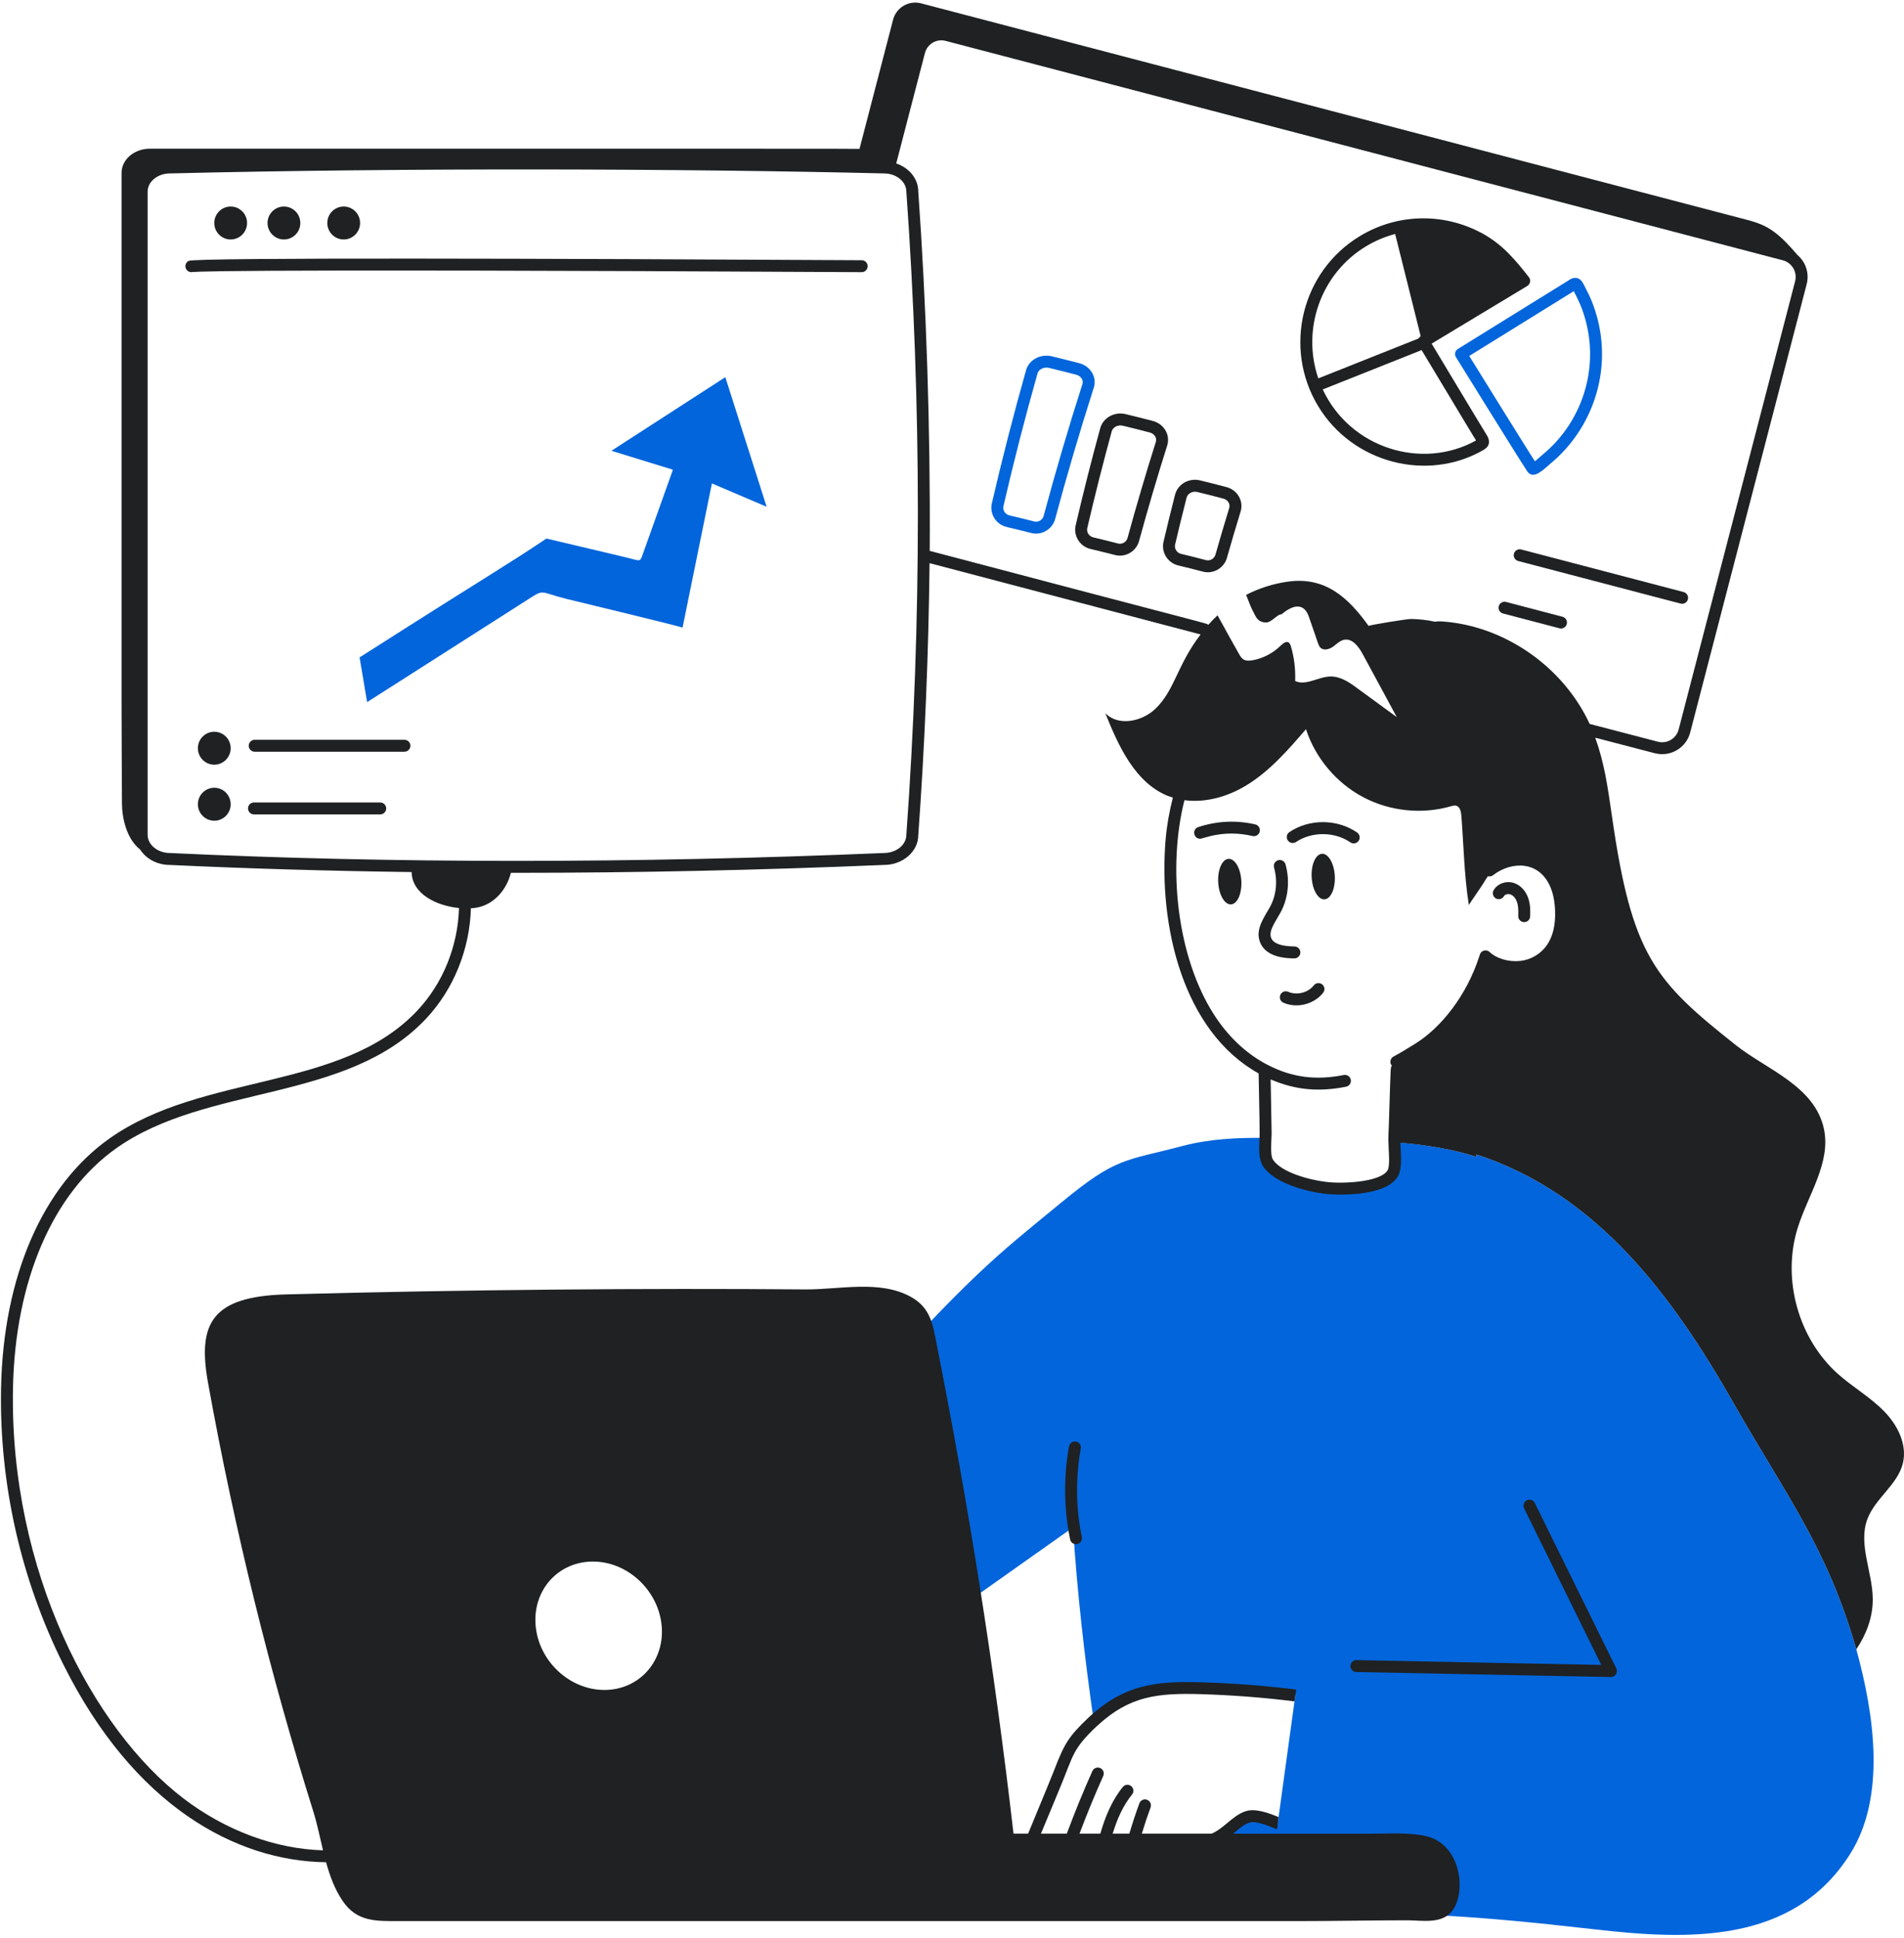 <svg width="564" height="574" viewBox="0 0 564 574" fill="none" xmlns="http://www.w3.org/2000/svg">
<path d="M305.465 157.844C303.045 157.227 300.615 156.631 298.175 156.056C295.051 155.321 293.09 152.19 293.801 149.075C296.842 135.937 300.251 122.675 303.93 109.653C304.794 106.57 308.205 104.716 311.549 105.513C314.273 106.169 316.985 106.849 319.684 107.551C323.041 108.424 325.006 111.709 323.989 114.843C319.883 127.653 316.037 140.725 312.559 153.689C311.73 156.744 308.566 158.636 305.465 157.844ZM307.329 110.609C303.662 123.582 300.269 136.788 297.241 149.865C296.961 151.089 297.743 152.327 298.985 152.62C301.446 153.2 303.899 153.8 306.34 154.425C307.558 154.733 308.821 153.994 309.151 152.771C312.643 139.756 316.506 126.63 320.63 113.761C321.036 112.507 320.118 111.315 318.795 110.968C316.116 110.272 313.425 109.597 310.724 108.948C309.258 108.594 307.686 109.335 307.329 110.609Z" fill="#0265DC"/>
<path d="M452.048 139.029C450.788 137.243 431.349 105.888 431.285 105.781C430.763 104.942 431.029 103.855 431.852 103.345L464.301 83.243C466.427 81.672 468.067 82.045 469.167 84.319C469.946 85.938 471.496 88.395 472.904 93.272C477.674 109.81 471.756 127.032 459.194 137.364C459.084 137.453 458.921 137.602 458.719 137.782C456.129 140.103 453.665 142.113 452.048 139.029ZM435.218 105.413C435.362 105.649 453.504 134.94 454.666 136.594C455.629 135.854 456.508 135.002 456.951 134.638C468.487 125.15 473.871 109.354 469.511 94.253C468.574 91.003 467.536 88.816 466.175 86.236C418.486 115.78 442.031 101.193 435.218 105.413Z" fill="#0265DC"/>
<path d="M106.515 194.685C147.612 168.49 148.606 168.344 161.781 159.542C161.852 159.533 161.922 159.524 161.993 159.515C170.076 161.429 176.833 163.028 184.863 164.929C189.874 166.115 189.491 166.674 190.442 164.01C195.125 150.888 193.604 155.15 199.331 139.104L181.114 133.497L214.854 111.696L227.094 150.08L210.88 143.16L202.183 185.882C202.228 185.655 170.435 178.013 167.82 177.364C159.306 175.254 161.598 174.204 155.58 178.044C145.299 184.605 118.471 201.726 108.745 207.933L106.515 194.685C108.098 193.677 104.933 195.694 106.515 194.685Z" fill="#0265DC"/>
<path d="M549.875 488.437C541.24 458.218 528.85 442.501 513.416 415.357C495.529 383.913 473.099 353.48 437.324 341.877L437.336 342.581C429.596 340.089 421.362 338.865 413.033 338.229C413.087 340.645 413.695 345.435 412.586 347.408C409.879 352.162 397.264 352.327 392.721 351.762C387.802 351.22 378.482 348.867 375.586 344.348C374.503 342.654 374.763 339.477 374.857 336.981C366.597 336.887 358.334 337.263 350.357 339.358C332.928 343.952 330.826 342.578 314.282 356.193C294.289 372.645 288.406 376.698 251.431 417.529C247.192 422.211 242.147 425.129 238.415 430.33C247.3 450.089 256.406 469.748 265.29 489.506L317.847 452.325C319.091 471.639 321.254 490.612 323.972 509.62C333.769 500.639 342.475 499.539 355.77 499.947C365.103 500.216 374.421 500.958 383.694 502.112C376.907 551.457 379.248 534.441 378.74 538.122L378.495 539.924C375.44 538.637 371.842 537.305 369.538 538.052C365.937 539.181 363.018 543.677 358.829 544.924C357.935 545.206 347.65 546.502 347.65 545.206C347.06 549.324 346.355 553.726 343.648 556.645C340.918 559.54 335.481 559.587 333.999 555.727C333.763 557.398 332.563 558.811 331.127 559.328C331.857 562.388 332.68 565.425 333.693 568.483C409.817 569.475 397.163 562.761 472.086 571.331C499.905 574.531 531.09 575.92 548.06 549.019C558.748 532.12 555.193 507.737 549.875 488.437Z" fill="#0265DC"/>
<path d="M349.026 167.454C351.466 168.033 353.891 168.643 356.301 169.282C359.392 170.096 362.574 168.246 363.441 165.206C364.724 160.672 366.084 156.064 367.486 151.512C368.435 148.454 366.638 145.14 363.31 144.251C360.71 143.557 358.093 142.894 355.461 142.261C352.177 141.472 348.87 143.377 348.077 146.497C346.888 151.116 345.737 155.815 344.652 160.467C343.937 163.581 345.901 166.715 349.026 167.454ZM348.09 161.264C349.167 156.643 350.313 151.972 351.496 147.375C351.811 146.135 353.25 145.36 354.636 145.697C357.239 146.321 359.828 146.977 362.399 147.665C363.771 148.031 364.474 149.31 364.112 150.472C362.702 155.054 361.334 159.689 360.046 164.244C359.698 165.464 358.426 166.196 357.207 165.871C354.769 165.225 352.314 164.608 349.842 164.021C348.595 163.724 347.81 162.485 348.09 161.264Z" fill="#1F2122"/>
<path d="M323.011 162.566C326.753 163.45 329.089 164.063 330.296 164.368C333.366 165.16 336.557 163.315 337.404 160.239C339.982 150.807 342.787 141.286 345.741 131.944C346.741 128.796 344.792 125.534 341.48 124.663C338.813 123.963 336.136 123.29 333.445 122.643C330.117 121.838 326.74 123.718 325.908 126.817C323.3 136.34 320.854 146.015 318.634 155.579C317.92 158.696 319.883 161.828 323.011 162.566ZM322.075 156.375C324.282 146.86 326.718 137.229 329.315 127.743C329.651 126.489 331.155 125.725 332.62 126.076C335.287 126.718 337.941 127.386 340.584 128.081C341.893 128.424 342.773 129.626 342.374 130.878C339.406 140.267 336.587 149.834 333.999 159.307C333.664 160.527 332.4 161.274 331.178 160.952C328.74 160.32 326.284 159.714 323.82 159.131C322.578 158.836 321.794 157.599 322.075 156.375Z" fill="#1F2122"/>
<path d="M439.466 133.234C441.21 132.222 441.664 130.64 440.15 128.439C439.756 127.868 436.606 122.577 424.073 101.766L452.41 84.689C453.316 84.144 453.542 82.923 452.889 82.089C448.902 76.993 445.139 72.514 439.449 69.324C428.407 63.134 414.425 62.879 402.777 69.947C385.57 80.389 380.03 102.944 390.425 120.224C400.661 137.237 422.894 142.851 439.466 133.234ZM437.24 130.439C421.227 139.336 399.97 132.769 391.819 115.332L421.105 103.681C433.526 124.305 436.764 129.75 437.24 130.439ZM404.608 72.965C407.329 71.313 410.241 70.092 413.27 69.293L420.841 99.591L420.74 99.652C420.487 99.804 420.307 100.019 420.163 100.255L390.505 112.055C385.56 97.632 391.096 81.166 404.608 72.965Z" fill="#1F2122"/>
<path d="M544.485 406.932C532.645 396.411 527.75 378.641 532.552 363.507C535.636 353.739 542.414 344.278 540.272 334.274C537.542 321.612 523.302 316.716 514.217 309.538C490.242 290.529 483.407 283.204 477.477 241.613C476.182 232.726 475.247 225.99 472.538 218.466C478.6 220.048 484.495 221.586 490.201 223.069C494.797 224.255 499.488 221.503 500.669 216.908L535.162 84.19C535.958 81.151 535.091 77.837 532.479 75.552C530.397 73.158 528.265 70.727 525.698 68.799C523.191 66.893 520.612 65.927 517.66 65.151C517.424 65.088 279.603 2.75 272.851 0.992C269.195 0.028 265.469 2.216 264.532 5.887L254.602 44.091C253.441 44.011 223.51 44.057 44.375 44.039C39.759 44.039 36.01 47.24 36.01 51.217V209.475C36.01 218.913 36.103 228.374 36.127 237.812C36.127 242.146 37.42 248.357 41.531 251.603C43.446 254.597 46.92 256.144 50.23 256.144C50.235 256.144 50.24 256.144 50.245 256.144C73.527 257.241 97.471 257.931 121.928 258.256C122.06 264.832 129.452 268.267 135.964 268.911C135.652 280.082 131.287 291.119 123.615 299.281C101.109 323.223 60.132 317.555 32.399 337.178C12.64 351.16 0.944 378.101 0.312 411.093C-0.229 439.358 6.152 467.658 18.765 492.932C39.648 534.777 69.825 551.153 96.59 551.494C97.712 555.567 99.143 559.511 101.53 562.99C105.748 569.203 111.49 568.921 118.192 568.921H384.772C395.48 568.921 406.142 568.686 416.828 568.686C421.093 568.686 426.483 569.791 429.694 566.45C434.526 561.411 433.272 546.093 422.194 543.713C417.272 542.63 411.25 543.031 406.118 543.031H365.273C365.44 542.893 365.615 542.753 365.777 542.619C367.26 541.371 368.672 540.195 370.084 539.747C371.92 539.159 375.521 540.594 378.251 541.747L378.746 538.122C375.45 536.758 371.755 535.486 369.001 536.381C366.954 537.017 365.189 538.499 363.494 539.912C362.03 541.142 360.503 542.378 358.872 543.029H338.227C339.021 540.408 339.88 537.809 340.819 535.257C341.156 534.341 340.686 533.328 339.771 532.991C338.855 532.653 337.842 533.121 337.504 534.039C336.42 536.988 335.429 539.992 334.534 543.031H329.596C330.881 538.796 332.632 534.748 335.337 531.433C335.953 530.677 335.841 529.567 335.085 528.95C334.332 528.336 333.221 528.445 332.602 529.202C329.348 533.188 327.352 538.091 325.934 543.031H319.77C321.956 537.246 324.294 531.524 326.804 525.936C327.205 525.047 326.807 524.003 325.917 523.603C325.028 523.2 323.983 523.6 323.583 524.49C320.864 530.545 318.342 536.755 316 543.032H308.347C310.276 538.378 312.185 533.743 314.139 529.087C318.047 519.625 317.666 518.08 324.801 511.27C324.918 511.151 325.013 511.081 325.178 510.94C334.632 502.257 342.858 501.343 355.727 501.713C365 501.995 374.251 502.702 383.453 503.855L383.948 500.349C374.627 499.195 365.237 498.466 355.845 498.207C342.177 497.769 332.94 499.018 322.847 508.279C322.682 508.421 322.493 508.586 322.352 508.727C316.419 514.401 315.257 516.43 312.137 524.543C309.423 531.328 307.691 535.319 304.545 543.031H300.222C294.352 492.138 286.826 445.6 277.609 398.847C276.368 392.539 275.851 387.384 269.783 384.043C260.574 378.958 248.552 381.925 238.592 381.853C191.356 381.466 137.678 381.905 84.518 383.336C62.752 383.978 58.515 391.936 61.576 409.25C69.567 453.649 80.215 496.341 92.766 536.322C93.941 540.063 94.745 544.03 95.68 547.957C81.609 547.557 66.917 542.17 54.379 532.625C27.509 512.169 2.809 465.113 3.844 411.157C4.455 379.3 15.605 353.384 34.438 340.057C61.417 320.966 102.762 326.619 126.187 301.697C134.452 292.904 139.154 281.015 139.489 268.982C140.12 268.939 140.732 268.877 141.295 268.772C146.413 267.818 150.096 263.424 151.337 258.472C151.899 258.472 152.449 258.481 153.012 258.481C188.358 258.481 224.732 257.703 261.862 256.145C267.461 256.145 272.016 252.134 272.011 247.329C273.943 220.633 275.056 193.547 275.352 166.774L355.641 187.889C348.609 197.061 348.009 204.398 342.214 209.943C338.207 213.732 331.224 215.168 327.405 211.191C331.342 221.005 336.24 231.808 346.01 235.739C346.474 235.927 346.955 236.038 347.427 236.188C346.342 240.443 345.612 244.637 345.279 248.586C343.132 274.027 350.334 305.352 372.829 317.892C373.047 329.222 373.216 336.221 373.063 337.66C372.95 340.308 372.823 343.31 374.098 345.315C377.482 350.577 387.627 352.988 392.496 353.527C393.463 353.648 395.172 353.768 397.23 353.768C403.013 353.768 411.551 352.825 414.117 348.296C415.495 345.883 414.905 341.397 414.801 338.4C422.527 339.072 430.154 340.268 437.347 342.586L437.324 341.879C473.099 353.483 495.529 383.915 513.417 415.36C528.845 442.493 541.239 458.218 549.875 488.44C552.864 483.968 554.77 478.955 554.746 473.565C554.7 465.562 550.369 457.372 553.146 449.888C555.453 443.697 562.089 439.743 563.667 433.342C565.032 427.717 562.019 421.857 557.948 417.785C553.899 413.687 548.792 410.768 544.485 406.932ZM176.468 462.465C186.802 462.936 195.565 471.833 196.058 482.33C196.526 492.803 188.535 500.923 178.202 500.452C167.867 499.981 159.08 491.108 158.611 480.611C158.12 470.114 166.111 461.994 176.468 462.465ZM446.908 253.158C446.928 253.159 446.947 253.16 446.966 253.161C446.939 253.168 446.912 253.174 446.885 253.18C446.893 253.173 446.9 253.165 446.908 253.158ZM268.483 247.202C268.483 250.186 265.512 252.615 261.786 252.616C187.539 255.73 116.423 255.729 50.327 252.615C46.715 252.615 43.727 250.184 43.727 247.202V56.77C43.727 53.786 46.687 51.357 50.37 51.357C120.828 49.653 202.653 49.935 261.86 51.357C263.583 51.357 265.381 51.92 266.709 53.094C267.9 54.121 268.485 55.445 268.49 56.894C272.981 119.909 273.069 183.693 268.483 247.202ZM272.014 56.771C272.014 52.781 269.134 49.623 265.475 48.412L273.974 15.738C274.657 13.069 277.367 11.383 280.136 12.114L528.124 77.094C530.816 77.812 532.459 80.57 531.745 83.3L497.25 216.026C496.554 218.734 493.788 220.351 491.084 219.652C484.594 217.965 477.842 216.203 470.89 214.388C463.035 197.419 445.593 185.233 426.968 184.021C426.358 183.976 425.69 184.006 425.049 184.117C422.696 183.584 420.253 183.352 417.996 183.303C416.824 183.279 405.248 185.163 405.413 185.374C399.438 177.043 392.618 170.711 381.557 172.241C377.012 172.877 372.863 174.242 369.114 176.172C369.816 177.796 370.355 179.491 370.964 180.62C371.996 182.526 372.3 184.151 374.831 184.338C376.682 184.479 378.253 181.867 379.612 181.937C383.062 179.008 386.309 178.419 387.744 182.738C390.541 190.651 390.49 191.218 391.212 191.87C392.173 192.741 393.765 192.27 394.868 191.518C395.922 190.741 396.929 189.682 398.219 189.446C400.655 189.046 402.483 191.542 403.656 193.706C407.03 199.943 410.38 206.157 413.755 212.371C409.912 209.546 406.045 206.745 402.156 203.897C399.766 202.108 397.141 200.296 394.142 200.343C390.556 200.366 386.925 203.167 383.644 201.685C383.783 198.271 383.385 194.813 382.425 191.518C381.909 189.621 380.819 189.795 379.402 191.165C377.105 193.424 374.129 195.001 370.966 195.543C368.622 195.936 367.911 195.297 366.935 193.519C364.826 189.754 362.693 185.988 360.655 182.222C359.694 183.104 358.793 184.061 357.915 185.05C357.257 184.47 362.077 186.025 275.398 163.14C275.633 126.283 274.347 89.782 272.014 56.771ZM411.503 329.844C411.393 335.61 411.116 336.012 411.357 340.21C411.471 342.178 411.663 345.472 411.048 346.551C409.086 350.008 398.05 350.659 392.907 350.021C388.084 349.488 379.52 347.222 377.071 343.413C376.092 341.874 376.749 337.058 376.667 335.108C376.588 329.963 376.488 324.804 376.39 319.654C383.885 322.899 390.882 323.377 398.735 321.822C399.692 321.632 400.312 320.704 400.125 319.748C399.935 318.791 399.006 318.174 398.051 318.358C390.099 319.933 382.927 319.231 375.439 315.324C375.349 315.273 375.263 315.222 375.162 315.187C368.711 311.751 363.588 306.636 359.654 300.545C348.65 283.487 345.791 256.847 350.86 236.967C357.117 237.808 363.738 235.917 369.209 232.565C376.123 228.352 381.559 222.092 386.854 215.949C389.643 224.493 395.853 231.86 403.75 236.049C411.671 240.262 421.232 241.25 429.832 238.756C430.3 238.638 430.815 238.474 431.308 238.591C432.456 238.873 432.785 240.332 432.878 241.534C433.558 250.078 433.699 258.951 435.011 267.4C435.034 267.612 435.058 267.825 435.105 268.012C435.105 267.847 439.111 262.151 439.557 261.352C439.927 260.677 440.329 260.067 440.756 259.491C441.262 259.614 441.81 259.54 442.253 259.199C445.079 256.998 448.628 255.968 451.753 256.441C454.313 256.83 456.473 258.195 457.999 260.387C459.608 262.698 460.497 265.806 460.643 269.629C460.806 273.883 459.991 277.335 458.224 279.888C456.424 282.491 453.476 284.242 450.34 284.573C446.91 284.938 443.334 283.901 441.252 281.934C440.809 281.516 440.182 281.359 439.59 281.511C439.001 281.666 438.532 282.115 438.353 282.7L438.181 283.246C434.363 295.054 426.733 304.362 419.424 308.958C416.794 310.616 414.745 311.83 412.78 312.896C411.924 313.362 411.605 314.432 412.071 315.29C412.134 315.406 412.249 315.462 412.331 315.558C411.851 316.213 411.988 315.32 411.503 329.844Z" fill="#1F2122"/>
<path d="M68.329 70.918C71.011 70.918 73.186 68.734 73.186 66.04C73.186 63.346 71.011 61.163 68.329 61.163C65.647 61.163 63.473 63.346 63.473 66.04C63.473 68.734 65.647 70.918 68.329 70.918Z" fill="#1F2122"/>
<path d="M84.106 70.918C86.788 70.918 88.962 68.734 88.962 66.04C88.962 63.346 86.788 61.163 84.106 61.163C81.424 61.163 79.249 63.346 79.249 66.04C79.249 68.734 81.424 70.918 84.106 70.918Z" fill="#1F2122"/>
<path d="M63.473 216.703C60.791 216.703 58.617 218.886 58.617 221.581C58.617 224.274 60.791 226.458 63.473 226.458C66.155 226.458 68.329 224.274 68.329 221.581C68.329 218.888 66.155 216.703 63.473 216.703Z" fill="#1F2122"/>
<path d="M63.473 233.295C60.791 233.295 58.617 235.479 58.617 238.173C58.617 240.866 60.791 243.051 63.473 243.051C66.155 243.051 68.329 240.868 68.329 238.173C68.329 235.479 66.155 233.295 63.473 233.295Z" fill="#1F2122"/>
<path d="M101.81 70.918C104.492 70.918 106.666 68.735 106.666 66.04C106.666 63.346 104.492 61.163 101.81 61.163C99.128 61.163 96.954 63.346 96.954 66.04C96.954 68.735 99.128 70.918 101.81 70.918Z" fill="#1F2122"/>
<path d="M255.267 77.067C165.439 76.574 57.932 76.211 55.885 77.261C55.017 77.707 54.674 78.771 55.119 79.638C55.432 80.249 56.051 80.598 56.691 80.598C57.201 80.598 53.019 79.494 255.249 80.598C255.251 80.598 255.255 80.598 255.258 80.598C256.228 80.598 257.017 79.815 257.023 78.842C257.029 77.867 256.242 77.073 255.267 77.067Z" fill="#1F2122"/>
<path d="M448.451 163.984C448.204 164.927 448.768 165.891 449.711 166.138C500.955 179.546 497.84 178.806 498.276 178.806C499.058 178.806 499.774 178.281 499.982 177.487C500.229 176.546 499.665 175.58 498.722 175.333L450.605 162.722C449.666 162.479 448.698 163.042 448.451 163.984Z" fill="#1F2122"/>
<path d="M462.845 182.649L446.113 178.263C445.176 178.015 444.207 178.58 443.959 179.523C443.712 180.465 444.276 181.431 445.219 181.678C462.855 186.279 461.965 186.121 462.399 186.121C463.183 186.121 463.898 185.596 464.105 184.803C464.353 183.861 463.789 182.897 462.845 182.649Z" fill="#1F2122"/>
<path d="M119.805 219.084H75.444C74.47 219.084 73.679 219.875 73.679 220.849C73.679 221.824 74.47 222.615 75.444 222.615H119.805C120.779 222.615 121.57 221.824 121.57 220.849C121.57 219.875 120.779 219.084 119.805 219.084Z" fill="#1F2122"/>
<path d="M112.636 237.648H75.231C74.256 237.648 73.465 238.439 73.465 239.413C73.465 240.388 74.256 241.179 75.231 241.179H112.636C113.61 241.179 114.401 240.388 114.401 239.413C114.399 238.439 113.61 237.648 112.636 237.648Z" fill="#1F2122"/>
<path d="M443.101 266.056C443.95 266.534 445.028 266.235 445.505 265.385C445.808 264.852 446.731 264.614 447.45 264.884C448.289 265.203 449.013 266.072 449.385 267.209C449.791 268.448 449.79 269.878 449.727 271.241C449.681 272.215 450.434 273.04 451.408 273.085C451.435 273.086 451.463 273.088 451.491 273.088C452.429 273.088 453.209 272.35 453.252 271.404C453.332 269.707 453.324 267.892 452.741 266.111C452.028 263.939 450.558 262.289 448.704 261.583C446.345 260.687 443.587 261.596 442.429 263.652C441.952 264.501 442.253 265.577 443.101 266.056Z" fill="#1F2122"/>
<path d="M383.424 283.821C384.388 283.821 385.176 283.048 385.19 282.081C385.204 281.107 384.424 280.305 383.45 280.291C379.452 280.233 377.193 279.407 376.542 277.765C375.709 275.66 377.779 273.04 379.3 270.262C381.604 266.049 382.149 260.842 380.796 255.974C380.535 255.036 379.565 254.487 378.621 254.747C377.682 255.008 377.133 255.98 377.393 256.921C378.504 260.91 378.068 265.155 376.2 268.569C374.486 271.707 371.725 275.192 373.259 279.065C375.094 283.703 381.343 283.793 383.397 283.823C383.408 283.821 383.417 283.821 383.424 283.821Z" fill="#1F2122"/>
<path d="M389.168 291.815C387.451 294.001 384.12 294.833 381.591 293.714C380.699 293.319 379.656 293.724 379.263 294.616C378.869 295.507 379.272 296.55 380.165 296.944C381.385 297.483 382.702 297.741 384.022 297.741C387.037 297.741 390.06 296.397 391.945 293.995C392.548 293.228 392.414 292.119 391.646 291.517C390.879 290.914 389.77 291.049 389.168 291.815Z" fill="#1F2122"/>
<path d="M391.605 252.846C389.712 252.948 388.338 256.052 388.539 259.777C388.738 263.502 390.434 266.44 392.326 266.338C394.218 266.236 395.592 263.132 395.392 259.408C395.193 255.682 393.497 252.744 391.605 252.846Z" fill="#1F2122"/>
<path d="M363.921 254.341C362.029 254.443 360.655 257.546 360.855 261.271C361.054 264.997 362.75 267.934 364.642 267.831C366.535 267.729 367.907 264.627 367.708 260.901C367.509 257.175 365.815 254.239 363.921 254.341Z" fill="#1F2122"/>
<path d="M373.153 246.265C373.373 245.315 372.784 244.367 371.833 244.145C366.238 242.841 360.395 243.118 354.94 244.947C353.052 245.58 353.511 248.386 355.503 248.386C356.512 248.386 362.351 245.559 371.032 247.584C371.989 247.803 372.932 247.212 373.153 246.265Z" fill="#1F2122"/>
<path d="M381.947 246.414C381.136 246.958 380.921 248.053 381.464 248.863C382.008 249.672 383.103 249.889 383.913 249.346C388.593 246.207 395.358 246.253 399.996 249.456C400.802 250.011 401.9 249.805 402.453 249.006C403.007 248.204 402.806 247.104 402.003 246.55C396.125 242.492 387.876 242.439 381.947 246.414Z" fill="#1F2122"/>
<path d="M454.63 445.098C454.198 444.223 453.136 443.868 452.266 444.295C451.391 444.726 451.032 445.785 451.463 446.658L474.329 493.061C474.023 493.055 401.511 491.627 401.789 491.632C400.831 491.632 400.046 492.4 400.025 493.363C400.007 494.338 400.782 495.143 401.757 495.162C419.094 495.503 477.501 496.647 477.195 496.647C478.508 496.647 479.353 495.268 478.779 494.101L454.63 445.098Z" fill="#1F2122"/>
<path d="M318.727 426.907C317.77 426.732 316.849 427.366 316.674 428.326C315.024 437.364 315.134 446.896 316.99 455.895C317.161 456.73 317.896 457.304 318.716 457.304C319.839 457.304 320.672 456.274 320.447 455.182C318.683 446.623 318.578 437.555 320.147 428.961C320.321 428.001 319.685 427.082 318.727 426.907Z" fill="#1F2122"/>
</svg>
